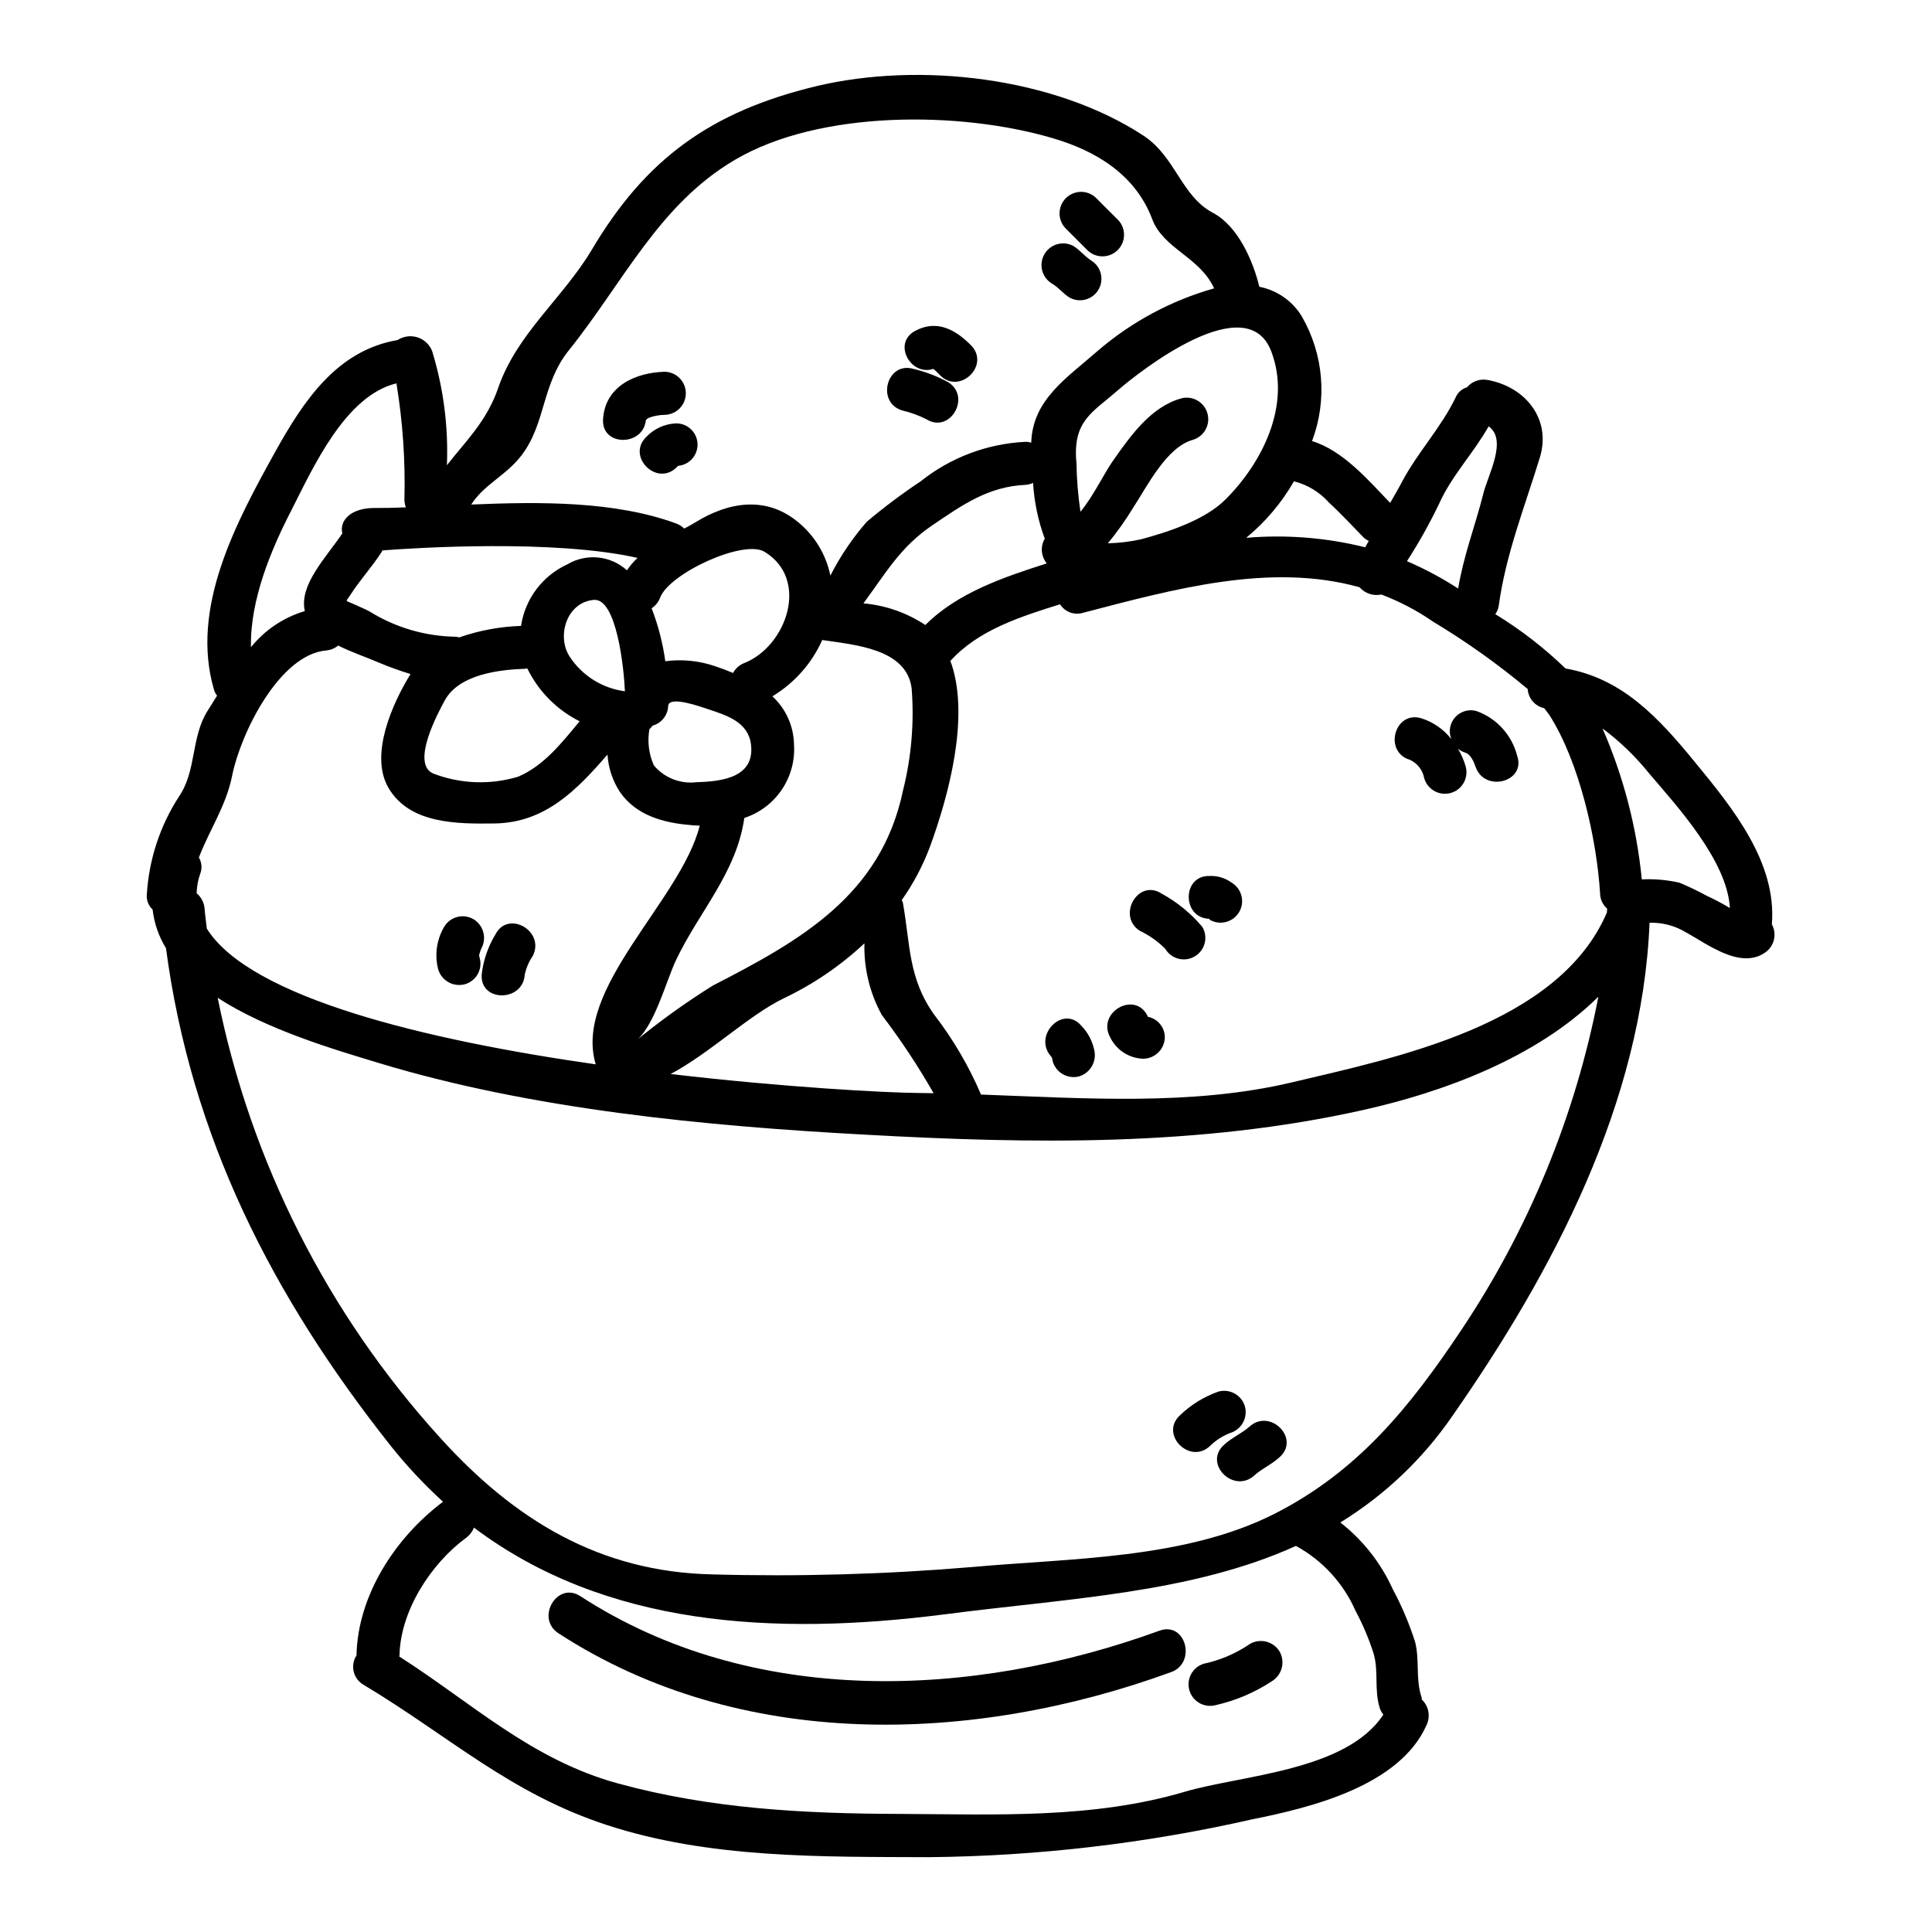 <?xml version="1.0" encoding="UTF-8"?>
<!-- Uploaded to: SVG Repo, www.svgrepo.com, Generator: SVG Repo Mixer Tools -->
<svg fill="#000000" width="800px" height="800px" version="1.1" viewBox="144 144 512 512" xmlns="http://www.w3.org/2000/svg">
 <g>
  <path d="m613.56 388.95c1.434 2.617 0.625 5.898-1.867 7.543-4.918 3.336-10.996 0.297-15.562-2.277-2.164-1.285-4.273-2.574-6.43-3.742v-0.004c-2.644-1.352-5.582-2.016-8.551-1.934-1.926 47.559-25.496 92.371-52.234 130.68-7.82 11.395-17.945 21.02-29.715 28.254 5.977 4.664 10.73 10.707 13.859 17.609 2.422 4.508 4.422 9.227 5.973 14.098 1.227 4.914 0.059 9.77 1.695 14.621 0.059 0.176 0 0.352 0.059 0.582v0.004c1.836 1.73 2.352 4.445 1.285 6.731-7.137 16.199-30.77 21.938-46.273 25.035-28.105 6.387-56.82 9.746-85.641 10.02-28.258-0.113-58.207 0.395-85.41-8.543-25.68-8.422-41.59-23.457-64.406-37.145-1.312-0.754-2.254-2.016-2.609-3.488-0.352-1.473-0.082-3.023 0.742-4.293v-0.062c0.348-15.914 10.293-31.18 22.93-40.66-4.965-4.519-9.562-9.43-13.75-14.68-31.648-39.91-53.051-82.188-59.668-132.02-1.918-3.109-3.125-6.602-3.543-10.23-1.156-1.074-1.723-2.644-1.52-4.207 0.586-9.191 3.523-18.078 8.539-25.801 4.68-6.84 3.098-15.742 7.606-22.754 0.82-1.348 1.641-2.633 2.457-3.938h-0.004c-0.375-0.465-0.652-1-0.812-1.574-6.379-21.703 5.902-44.398 16.137-62.887 7.606-13.688 16.438-27.023 32.523-29.777 1.551-1.012 3.477-1.277 5.242-0.719 1.77 0.555 3.195 1.871 3.891 3.59 3.012 9.809 4.344 20.055 3.934 30.309 4.856-6.258 10.527-11.582 13.566-20.418 4.922-14.391 17.023-23.691 24.75-36.559 14.355-24.297 31.672-36.754 59.57-43.48 27.441-6.531 63.008-2.398 86.699 13.105 8.543 5.617 10 16.027 18.43 20.469 6.609 3.508 10.629 12.695 12.281 19.594l-0.004-0.004c4.668 0.906 8.742 3.731 11.223 7.789 5.844 10.062 6.856 22.219 2.754 33.109 8.184 2.457 15.027 10.473 20.699 16.379 1.059-1.871 2.164-3.684 3.148-5.613 4.176-7.844 10.395-14.391 14.242-22.406 0.562-1.27 1.652-2.231 2.984-2.629 1.336-1.574 3.41-2.309 5.438-1.934 10.062 1.816 16.965 10.41 13.863 20.535-3.977 12.988-9.004 25.586-10.875 39.133v-0.004c-0.094 0.871-0.418 1.699-0.938 2.402 6.711 4.098 12.949 8.926 18.602 14.391 15.035 2.633 24.57 12.926 34.336 24.859 10.004 12.172 21.699 26.562 20.355 42.941zm-11.648-4.621c0.164 0.121 0.34 0.219 0.523 0.293-0.699-12.637-14.277-27.262-21.527-35.816h0.004c-3.57-4.418-7.68-8.367-12.23-11.758 5.547 12.707 9.059 26.207 10.414 40.008 3.359-0.176 6.727 0.121 10.004 0.879 2.496 1.039 4.938 2.211 7.312 3.512 1.883 0.863 3.719 1.828 5.5 2.883zm-32.062 1.461c0-0.352 0.059-0.645 0.059-0.996h0.004c-1.16-1-1.84-2.445-1.871-3.977-0.879-14.449-5.512-35.031-13.516-47.441-0.395-0.586-0.875-1.113-1.281-1.695h-0.004c-2.438-0.523-4.227-2.602-4.387-5.086-7.856-6.566-16.203-12.512-24.977-17.789-4.289-2.969-8.926-5.406-13.805-7.254-2.129 0.461-4.34-0.273-5.769-1.918-23.617-6.613-49.133 0.465-73.355 6.785-2.293 0.672-4.754-0.258-6.027-2.277-10.473 3.269-21.703 6.84-29.074 15.031 0.121 0.352 0.234 0.586 0.355 0.938 4.723 14.391-0.879 34.984-5.789 48.379h-0.004c-1.867 4.977-4.367 9.695-7.434 14.039 0.125 0.223 0.223 0.457 0.297 0.699 1.988 11.176 1.398 20.125 8.418 29.832h0.004c4.957 6.461 9.086 13.516 12.285 21.008 27.434 0.992 55.863 3.039 82.359-3.219 27.66-6.566 70.777-15.227 83.523-45.059zm-38.711 110.86c17.938-26.773 30.332-56.871 36.445-88.512-16.379 16.203-41.184 25.332-62.535 30.07-43.297 9.652-87.57 8.945-131.73 6.492-42.242-2.281-88.336-6.668-128.99-19.012-11.762-3.566-29.547-8.773-42.648-17.258h0.004c8.746 43.422 29.078 83.668 58.848 116.47 19.594 21.703 42.18 35.688 72.242 36.328l-0.004 0.004c23.031 0.629 46.078-0.027 69.035-1.969 25.914-2.344 56.215-2.051 79.969-14.098 22.109-11.254 35.801-28.219 49.367-48.516zm5.902-221.65c1.281-5.207 6.547-14.395 1.461-18.016-3.981 7.086-9.773 13.043-13.102 20.469v-0.004c-2.519 5.266-5.375 10.363-8.539 15.27 4.719 2.027 9.258 4.453 13.566 7.254 1.426-8.656 4.461-16.473 6.625-24.973zm-26.441 323.38c-0.379-0.453-0.676-0.969-0.879-1.52-1.633-4.918-0.293-9.84-1.695-14.625v-0.004c-1.246-3.922-2.852-7.719-4.797-11.348-3.215-7.32-8.77-13.371-15.793-17.199-27.789 12.594-60.371 13.867-93.129 18.137-45.395 5.793-89.969 3.148-124.71-22.992l-0.004 0.004c-0.406 1.074-1.117 2.008-2.047 2.688-9.418 6.902-17.438 19.426-17.668 31.125 0 0.113-0.059 0.23-0.059 0.352 19.246 12.285 35.031 27.375 57.973 33.637 24.57 6.727 49.434 8.012 74.82 8.07 25.152 0.117 50.895 1.348 75.289-5.848 15.035-4.457 42.887-5.449 52.703-20.477zm-4.793-309.34c0.297-0.586 0.59-1.109 0.938-1.695-0.52-0.23-0.992-0.547-1.402-0.938-3.039-3.098-5.965-6.297-9.18-9.242-2.453-2.754-5.672-4.711-9.246-5.617-3.254 5.664-7.496 10.695-12.527 14.859 0 0.059-0.113 0.059-0.113 0.117h-0.004c10.582-0.898 21.234-0.047 31.535 2.516zm-36.906-12.812c9.656-9.711 17.32-24.922 12.047-38.965-6.375-17.32-34.863 5.09-40.656 10.121-6.785 5.969-12.105 8.074-11.02 19.359 0.074 4.309 0.426 8.605 1.059 12.871 3.449-4.156 6.297-10.234 8.66-13.57 4.625-6.555 10.004-14.273 18.141-16.496v-0.004c2.996-0.73 6.035 1.051 6.856 4.027 0.824 2.973-0.867 6.062-3.816 6.973-7.086 1.93-12.172 12.402-16.031 18.25-1.957 3.215-4.144 6.285-6.547 9.184 2.953-0.074 5.891-0.426 8.773-1.055 7.16-1.918 17.094-5.137 22.535-10.695zm-3.148-55.805c-3.805-8.367-13.453-10.414-16.438-18.434-4.383-11.578-14.684-17.957-26.266-21.348-24.523-7.254-61.844-7.547-84.309 5.731-20.125 11.809-29.602 32.527-43.93 50.383-7.312 9.055-6.086 19.359-12.594 27.906-4.035 5.32-9.883 7.66-13.34 13.043 18.309-0.762 38.086-0.938 54.344 5.031 0.789 0.297 1.504 0.758 2.109 1.344 1.051-0.527 2.043-1.113 3.102-1.754 8.711-5.324 18.598-6.961 27.023 0 4.422 3.602 7.461 8.625 8.602 14.211 2.617-5.133 5.856-9.93 9.648-14.27 4.555-3.836 9.32-7.41 14.273-10.707 7.934-6.324 17.656-9.988 27.789-10.473 0.516-0.016 1.031 0.062 1.52 0.234 0.355-11.414 9.418-17.137 17.547-24.277 8.965-7.727 19.508-13.398 30.895-16.621zm-44.355 72.887c-0.305-0.375-0.562-0.785-0.758-1.227-0.816-1.703-0.727-3.703 0.234-5.328-1.754-4.754-2.801-9.738-3.102-14.797-0.621 0.305-1.297 0.484-1.988 0.527-9.945 0.469-16.734 5.324-24.688 10.707-8.48 5.731-12.289 12.594-18.195 20.59 0 0.059-0.055 0.059-0.055 0.117 5.852 0.516 11.48 2.484 16.379 5.734 8.539-8.543 20.652-12.641 32.172-16.324zm-33.852 140.34c1.227 0 2.578 0.059 3.859 0.059h0.004c-4.106-7.199-8.684-14.117-13.707-20.707-3.203-5.812-4.797-12.375-4.621-19.012-6.328 5.926-13.531 10.836-21.355 14.562-9.242 4.449-19.539 14.508-30.008 20.074 30.598 3.562 57.094 4.969 65.809 5.023zm-4.231-80.203c2.219-8.824 2.988-17.953 2.281-27.027-1.344-10.582-15.203-11.52-23.691-12.809-2.781 6.207-7.391 11.414-13.219 14.918 3.559 3.277 5.629 7.859 5.731 12.695 0.297 4.258-0.84 8.492-3.223 12.031-2.383 3.539-5.883 6.18-9.938 7.508-2.102 14.562-11.871 24.629-18.074 37.613-2.691 5.613-5.84 18.137-11.121 21.82 6.621-5.473 13.598-10.492 20.887-15.031 23.109-11.879 44.578-23.871 50.367-51.719zm-42.172-33.691c11.289-4.387 17.547-22.23 5.438-29.543-5.559-3.332-25.273 5.731-27.668 12.23-0.426 1.137-1.207 2.102-2.231 2.754 1.75 4.523 2.969 9.234 3.629 14.035 4.473-0.59 9.02-0.129 13.281 1.348 1.574 0.527 3.148 1.113 4.68 1.758 0.625-1.168 1.641-2.086 2.871-2.582zm-12.523 31.527c6.906-0.172 15.504-1.348 14.391-10.059-0.758-5.848-6.297-7.606-11.23-9.242-1.812-0.586-10.527-3.801-10.707-0.879-0.102 2.457-1.781 4.562-4.152 5.207-0.227 0.352-0.504 0.664-0.82 0.934-0.574 3.246-0.164 6.59 1.184 9.598 2.777 3.309 7.047 4.981 11.332 4.441zm0.824 11.523c-0.879-0.055-1.695-0.055-2.574-0.172-7.137-0.586-14.336-2.578-18.602-8.777h-0.004c-1.918-2.961-3.047-6.363-3.277-9.887-8.113 9.359-16.438 18.02-29.832 18.254-9.891 0.117-22.641 0.234-28.258-9.531-5.035-8.719 1.18-22.461 5.902-30.066h0.004c-2.859-0.867-5.672-1.883-8.426-3.043-3.277-1.406-7.254-2.754-10.762-4.508h0.004c-0.883 0.73-1.965 1.18-3.102 1.293-12.516 1.051-22.754 22.043-24.98 33.109-1.574 8.012-6.023 14.445-8.832 21.758h-0.004c0.781 1.309 0.914 2.91 0.355 4.328-0.59 1.66-0.906 3.402-0.945 5.16 1.211 1.012 1.969 2.465 2.102 4.035 0.121 1.754 0.414 3.57 0.59 5.324 11.52 18.43 58.438 29.598 103.07 35.977-6.074-20.082 22.547-43.367 27.562-63.25zm-19.285-67.68-0.004 0.004c0.809-1.195 1.75-2.297 2.805-3.281-21.996-4.973-58.613-2.688-67.621-1.988-0.062 0.113-0.062 0.176-0.121 0.293-2.57 4.039-5.848 7.551-8.418 11.582-1.227 1.934-1.527 1.227 1.051 2.402 1.344 0.641 2.754 1.18 4.031 1.871 6.852 4.277 14.746 6.606 22.828 6.727 0.336 0.027 0.668 0.09 0.996 0.176 5.273-1.836 10.793-2.863 16.375-3.043 1.07-7.168 5.695-13.312 12.289-16.32 5.035-2.988 11.43-2.348 15.77 1.582zm-0.551 32.07c-0.23-5.848-2.16-24.742-8.242-24.219-7.312 0.641-9.945 9.84-6.316 15.148h-0.004c3.316 4.984 8.625 8.293 14.562 9.07zm-11.988 7.953h-0.004c-5.988-2.992-10.836-7.859-13.801-13.859-0.062-0.059-0.062-0.117-0.121-0.176-0.176 0-0.293 0.117-0.523 0.117-6.898 0.234-17.492 1.465-21.289 8.363-1.82 3.336-9.008 16.672-3.148 19.363l-0.004 0.004c7.219 2.797 15.164 3.106 22.578 0.871 6.906-2.938 11.629-9.078 16.309-14.695zm-46.051-56.68h-0.004c-0.23-0.617-0.363-1.27-0.391-1.93 0.277-10.359-0.43-20.723-2.113-30.945-13.629 3.273-22.172 22.523-27.844 33.637-5.324 10.297-10.996 23.809-10.707 36.27h0.004c3.68-4.559 8.656-7.894 14.27-9.559-1.574-6.902 5.512-14.039 9.945-20.594-0.82-3.148 1.93-6.727 8.48-6.727 2.695 0.008 5.508-0.047 8.367-0.168z"/>
  <path d="m546.05 344.25c2.465 6.957-8.598 9.883-10.996 2.981-0.395-1.109-1.18-3.273-2.801-3.797v-0.004c-0.684-0.211-1.32-0.551-1.879-0.996 0.898 1.473 1.59 3.062 2.055 4.723 0.824 3.043-0.977 6.18-4.019 7.004-3.043 0.824-6.176-0.977-7-4.019-0.414-2.121-1.828-3.91-3.801-4.797-7.023-2.106-4.039-13.102 3.039-10.996 3.148 0.988 5.922 2.91 7.961 5.508-0.785-1.965-0.387-4.207 1.027-5.781s3.598-2.215 5.637-1.645c5.336 1.906 9.371 6.332 10.777 11.82z"/>
  <path d="m475.1 522.09c5.449-4.973 13.516 3.043 8.074 8.016-2.043 1.934-4.723 3.043-6.781 4.914-5.445 4.918-13.516-3.098-8.07-8.07 2.043-1.934 4.734-3.047 6.777-4.859z"/>
  <path d="m483.12 581.69c1.527 2.742 0.625 6.199-2.047 7.844-4.582 3.019-9.68 5.184-15.039 6.375-2.996 0.73-6.031-1.051-6.852-4.023-0.824-2.977 0.867-6.062 3.816-6.973 4.394-0.945 8.562-2.734 12.277-5.269 2.734-1.566 6.223-0.656 7.844 2.047z"/>
  <path d="m473.93 516.76c0.793 3.031-0.973 6.144-3.981 7.019-1.965 0.766-3.754 1.922-5.262 3.394-5.324 5.09-13.383-2.984-8.074-8.016 2.93-2.848 6.441-5.023 10.293-6.375 3.035-0.824 6.168 0.949 7.023 3.977z"/>
  <path d="m470.36 377.89c2.715 1.598 3.621 5.098 2.023 7.816-1.602 2.719-5.102 3.621-7.816 2.023-0.039-0.07-0.059-0.152-0.055-0.234-7.312-0.176-7.312-11.523 0-11.352 2.09-0.102 4.152 0.516 5.848 1.746z"/>
  <path d="m462.64 389.65c1.598 2.715 0.691 6.215-2.027 7.812-2.715 1.602-6.215 0.691-7.812-2.023-1.973-1.98-4.269-3.602-6.789-4.797-6.082-3.977-0.395-13.863 5.793-9.84v-0.004c4.133 2.246 7.809 5.25 10.836 8.852z"/>
  <path d="m451.29 576.14c6.957-2.516 9.883 8.543 3.043 10.996-52.824 19.246-114.25 20.945-162.33-10.297-6.141-3.977-0.395-13.863 5.793-9.84 45.391 29.496 103.65 27.273 153.5 9.141z"/>
  <path d="m448.19 413.46c2.586 0.5 4.465 2.746 4.504 5.379-0.027 3.156-2.578 5.707-5.731 5.734-3.773-0.113-7.164-2.328-8.785-5.734-3.508-6.492 6.375-12.285 9.84-5.793 0.062 0.133 0.121 0.273 0.172 0.414z"/>
  <path d="m440.3 202.28c2.144 2.242 2.102 5.789-0.094 7.984-2.195 2.195-5.742 2.234-7.984 0.09-1.926-1.934-3.938-3.938-5.848-5.848v-0.004c-2.144-2.242-2.106-5.789 0.09-7.984 2.195-2.195 5.742-2.234 7.984-0.086 1.926 1.984 3.922 3.918 5.852 5.848z"/>
  <path d="m433.28 213.1c2.559 1.648 3.367 5.019 1.836 7.648-1.535 2.633-4.867 3.59-7.562 2.176-1.816-1.051-3.098-2.867-4.918-3.856v-0.004c-2.586-1.66-3.398-5.07-1.844-7.723 1.555-2.652 4.926-3.606 7.641-2.164 1.801 1.102 3.094 2.867 4.848 3.922z"/>
  <path d="m433.98 422.23c0.73 3.019-1.012 6.09-3.977 7.016-3.031 0.805-6.148-0.961-7.019-3.973-0.117-0.645-0.062-0.879-0.531-1.406-4.723-5.555 3.277-13.629 8.074-8.074 1.738 1.773 2.938 4.008 3.453 6.438z"/>
  <path d="m401.27 235.45c5.266 5.207-2.805 13.223-8.074 8.074-0.551-0.598-1.137-1.164-1.75-1.699-0.059-0.059-0.059-0.059-0.113-0.059-6.031 1.988-10.941-6.902-4.723-10.121 5.66-2.981 10.508-0.348 14.66 3.805z"/>
  <path d="m395.25 245.27c6.258 3.856 0.527 13.746-5.734 9.84-2.039-1.035-4.199-1.82-6.43-2.336-7.023-2.164-4.039-13.16 3.039-10.996v-0.004c3.184 0.754 6.254 1.93 9.125 3.496z"/>
  <path d="m328.86 261.89c-0.035 2.902-2.258 5.305-5.148 5.559l-0.395 0.395c-5.266 5.207-13.34-2.871-8.078-8.02h0.004c2.07-2.207 4.93-3.512 7.957-3.625 1.508-0.004 2.957 0.594 4.019 1.664s1.652 2.519 1.641 4.027z"/>
  <path d="m320.25 242.52c3.07 0.113 5.5 2.633 5.5 5.707 0 3.07-2.43 5.594-5.5 5.707-1.496 0.008-2.981 0.285-4.383 0.812-0.262 0.16-0.5 0.359-0.707 0.59-0.699 7.023-11.809 7.023-11.344-0.234 0.531-8.781 8.598-12.406 16.434-12.582z"/>
  <path d="m275.33 391.57c3.394-6.492 13.219-0.758 9.84 5.793v0.004c-1.008 1.488-1.723 3.152-2.106 4.91-0.465 7.312-11.871 7.367-11.414 0 0.43-3.793 1.688-7.449 3.68-10.707z"/>
  <path d="m269.48 387.6c2.688 1.629 3.594 5.098 2.047 7.836-0.258 0.582-0.453 1.191-0.582 1.812 0.082 0.188 0.141 0.387 0.172 0.586 0.41 1.461 0.219 3.023-0.527 4.34-0.746 1.316-1.988 2.281-3.453 2.68-3.027 0.777-6.129-0.98-7.016-3.981-0.98-3.805-0.414-7.84 1.574-11.227 1.586-2.715 5.07-3.633 7.785-2.047z"/>
 </g>
</svg>